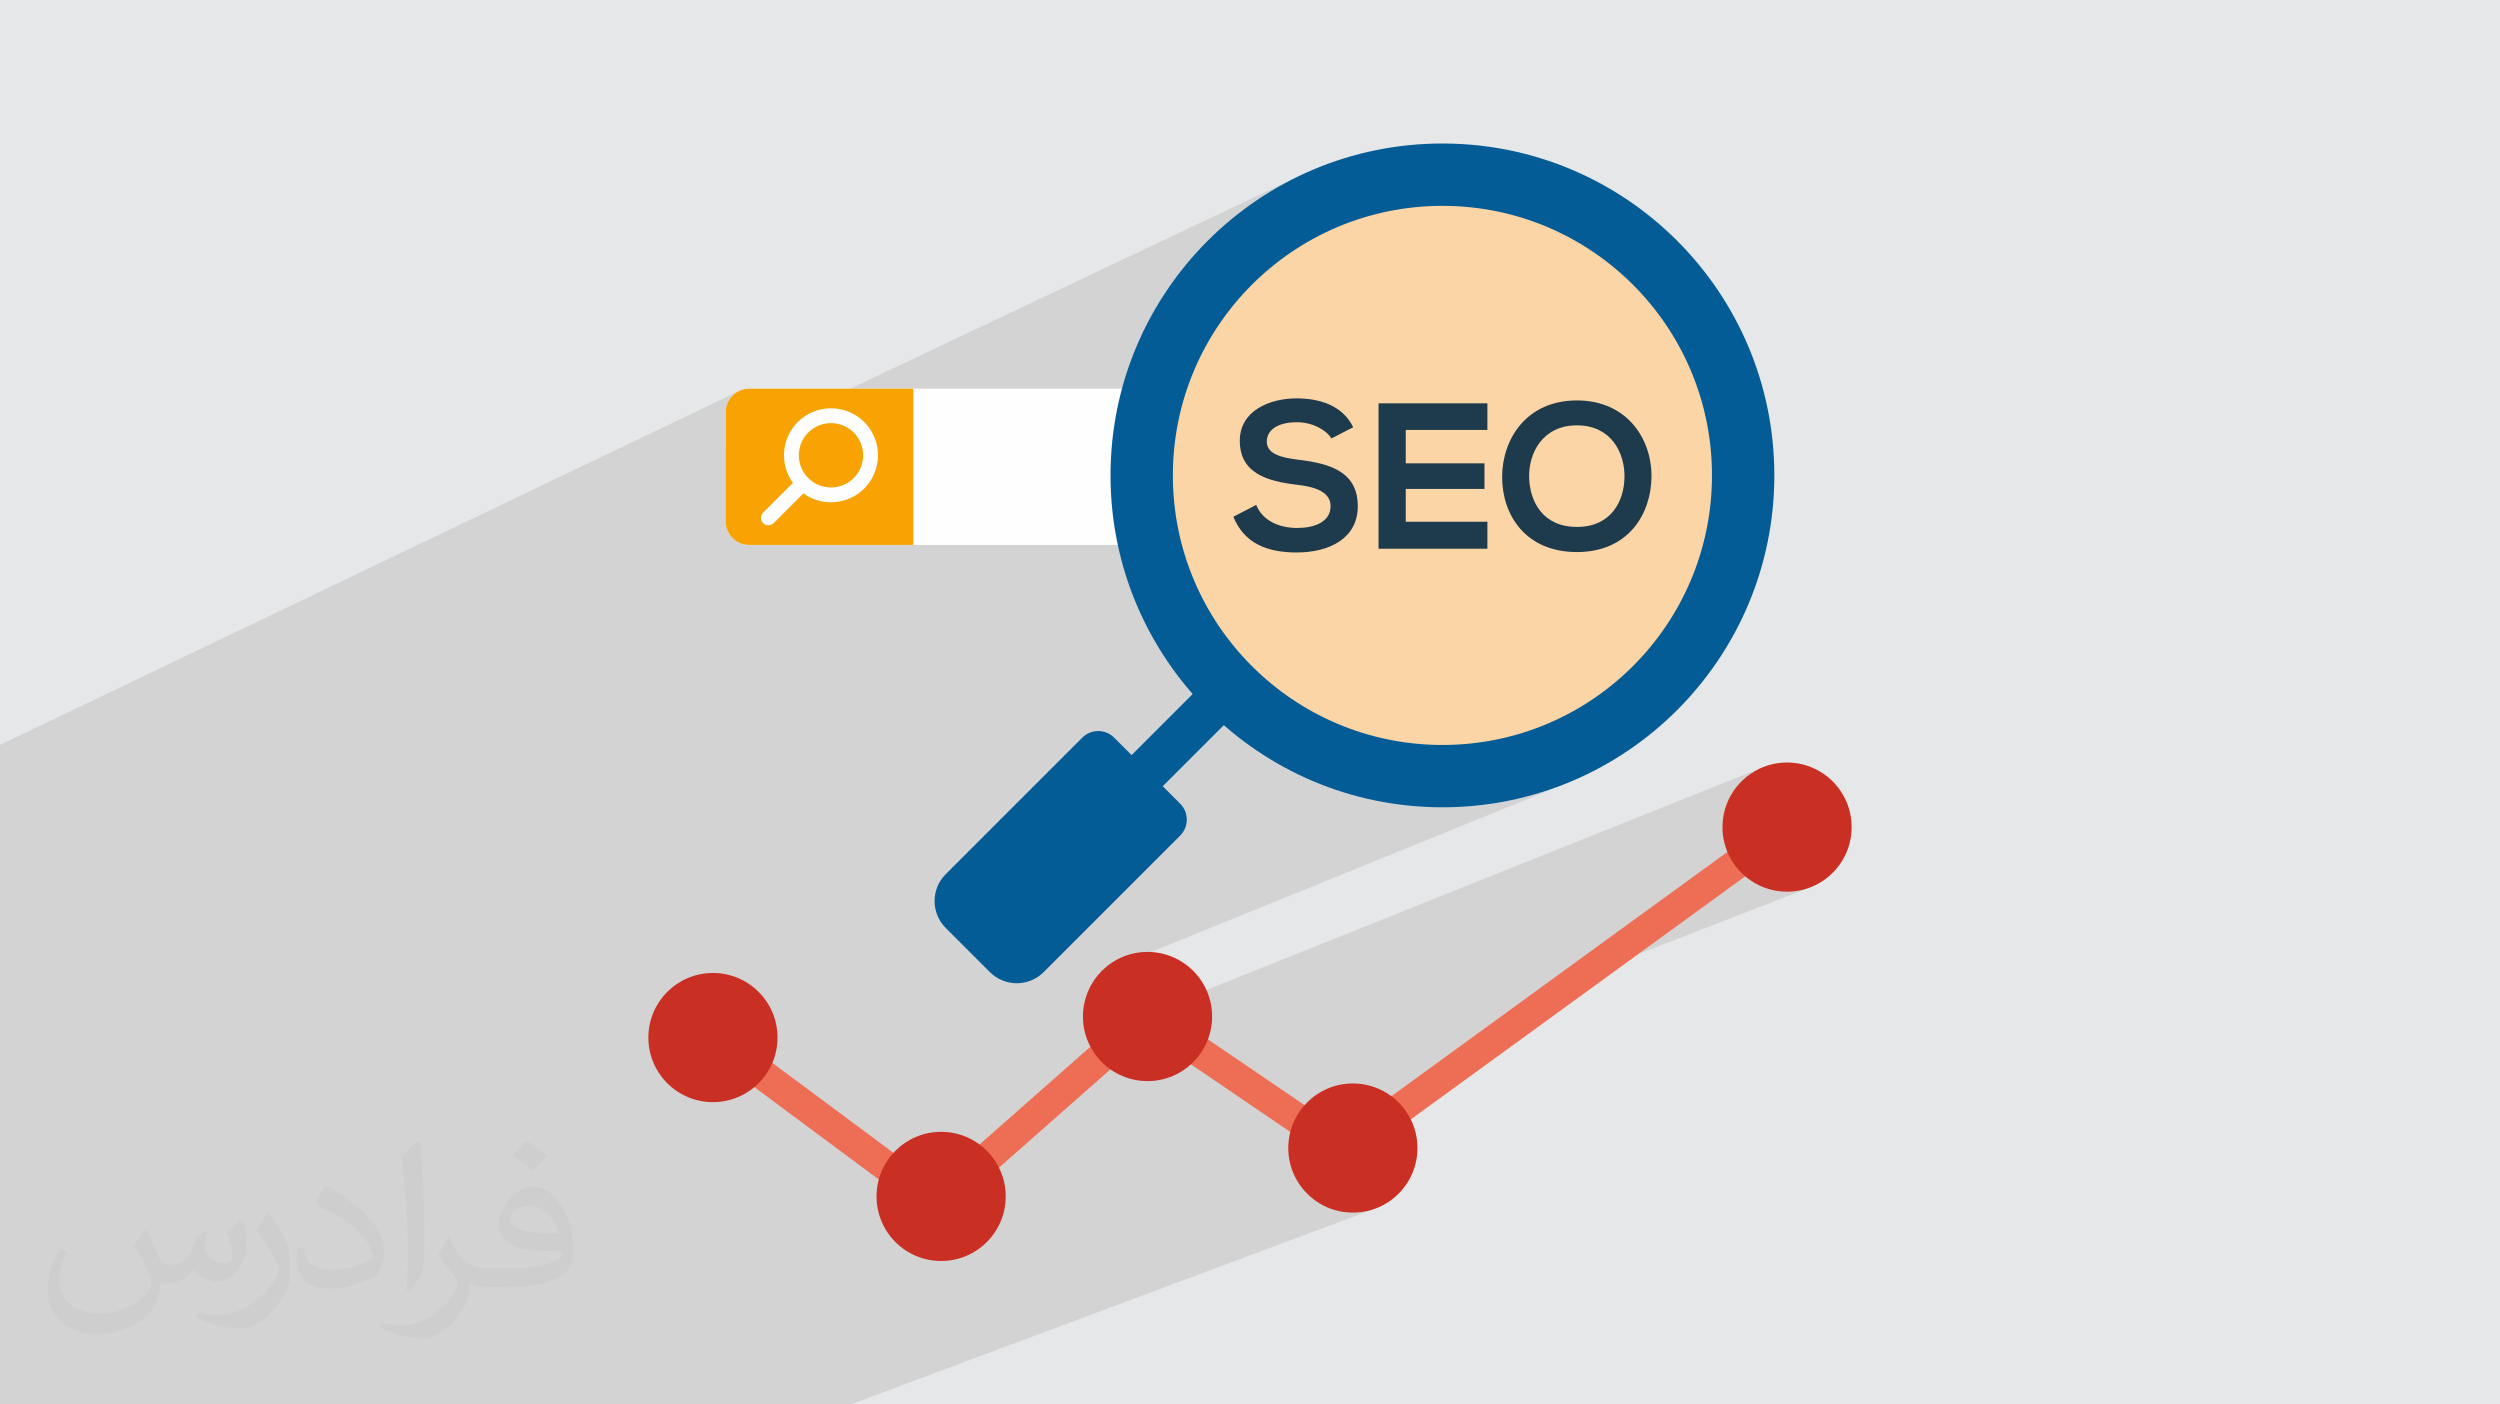 <?xml version="1.0" encoding="UTF-8"?>
<!DOCTYPE svg PUBLIC "-//W3C//DTD SVG 1.1//EN" "http://www.w3.org/Graphics/SVG/1.1/DTD/svg11.dtd">
<!-- Creator: CorelDRAW 2020 (64-Bit) -->
<svg xmlns="http://www.w3.org/2000/svg" xml:space="preserve" width="94.192mm" height="52.917mm" version="1.1" style="shape-rendering:geometricPrecision; text-rendering:geometricPrecision; image-rendering:optimizeQuality; fill-rule:evenodd; clip-rule:evenodd"
viewBox="0 0 9404.92 5283.66"
 xmlns:xlink="http://www.w3.org/1999/xlink"
 xmlns:xodm="http://www.corel.com/coreldraw/odm/2003">
 <defs>
  <style type="text/css">
   <![CDATA[
    .fil0 {fill:#E6E7E8}
    .fil3 {fill:#FEFEFE;fill-rule:nonzero}
    .fil6 {fill:#FCD5A6;fill-rule:nonzero}
    .fil8 {fill:#ED6E54;fill-rule:nonzero}
    .fil9 {fill:#C92F23;fill-rule:nonzero}
    .fil5 {fill:#035C96;fill-rule:nonzero}
    .fil7 {fill:#1D3B4D;fill-rule:nonzero}
    .fil4 {fill:#F9A302;fill-rule:nonzero}
    .fil2 {fill:#373435;fill-opacity:0.031}
    .fil1 {fill:#2B2A29;fill-opacity:0.102}
   ]]>
  </style>
 </defs>
 <g id="Layer_x0020_1">
  <polygon class="fil0" points="-0,0 9404.92,0 9404.92,5283.66 -0,5283.66 "/>
  <polygon class="fil1" points="1792.48,5283.66 1760,5283.66 1752.56,5283.66 1398.45,5283.66 1305.3,5283.66 1269.83,5283.66 1227.41,5283.66 1032.79,5283.66 998.84,5283.66 911.81,5283.66 835.54,5283.66 642.39,5283.66 501.72,5283.66 447.54,5283.66 137.86,5283.66 82.87,5283.66 -0,5283.66 -0,5271.08 -0,5260.84 -0,5253.79 -0,5242.7 -0,5185.54 -0,5122.65 -0,5046.4 -0,4987.83 -0,4972.95 -0,4922.8 -0,4869.76 -0,4789.37 -0,4772.13 -0,4721.14 -0,4634.43 -0,4609.77 -0,4549.5 -0,4544.93 -0,4523.46 -0,4517.58 -0,4487.63 -0,4475.09 -0,4435.43 -0,4321.52 -0,4277.04 -0,4263.67 -0,4244.57 -0,4216.3 -0,4202.41 -0,4186.45 -0,4164.79 -0,4153.71 -0,4112.72 -0,4096.8 -0,4089.93 -0,4015.41 -0,4005.5 -0,3999.89 -0,3993.12 -0,3972.1 -0,3891.19 -0,3845.33 -0,3786.78 -0,3770.05 -0,3762.73 -0,3683.28 -0,3680.94 -0,3615.1 -0,3355.03 -0,3354.94 -0,3320.16 -0,3301.53 -0,3298.5 -0,3295.83 -0,3291.2 -0,3265.05 -0,3263.27 -0,3234.65 -0,3234.5 -0,3209.96 -0,3204.6 -0,3134.46 -0,3053.45 -0,3007.08 -0,2996.7 -0,2977.48 -0,2854.18 -0,2854.01 -0,2802.2 -0,2802.15 2784.07,1469.08 2783.22,1469.55 2784.2,1469.07 2769.11,1477.25 2756.54,1487.63 2755.95,1488.12 2752.37,1492.45 2745.07,1501.35 2736.92,1516.46 2731.76,1533.17 2729.97,1551.08 2729.97,1684.04 4885.03,662.99 4831.2,690.55 4778.91,720.62 4728.24,753.1 4679.29,787.91 4632.12,824.98 4586.82,864.22 4543.45,905.57 4502.11,948.93 4462.86,994.23 4425.8,1041.4 4390.98,1090.36 4358.51,1141.02 4337.33,1177.85 4986.72,874.41 5031.64,854.1 5077.69,835.94 5124.81,820 5172.93,806.33 5221.99,795.01 5271.93,786.09 5322.68,779.64 5374.18,775.73 5426.36,774.41 5478.55,775.73 5530.05,779.64 5580.79,786.09 5630.74,795.01 5679.79,806.33 5727.91,820 5775.03,835.94 5821.08,854.1 5866,874.41 5909.72,896.8 5952.19,921.22 5993.33,947.6 6033.09,975.86 6071.4,1005.97 6108.19,1037.84 6143.41,1071.42 6176.99,1106.63 6208.86,1143.43 6238.96,1181.74 6267.23,1221.5 6293.61,1262.64 6318.02,1305.1 6340.42,1348.84 6360.73,1393.75 6378.88,1439.8 6394.83,1486.92 6408.5,1535.05 6419.82,1584.1 6428.74,1634.04 6435.19,1684.79 6439.1,1736.29 6440.42,1788.47 6439.1,1840.65 6435.19,1892.16 6428.74,1942.9 6419.82,1992.84 6408.5,2041.9 6394.83,2090.02 6378.88,2137.13 6360.73,2183.18 6340.42,2228.11 6318.02,2271.83 6293.61,2314.3 6267.23,2355.43 6238.96,2395.19 6208.86,2433.51 6176.99,2470.3 6143.41,2505.52 6108.19,2539.1 6071.4,2570.97 6033.09,2601.07 5993.33,2629.34 5952.19,2655.72 5909.72,2680.13 5866,2702.53 5821.08,2722.84 5139.86,3003.67 5174.73,3011.72 5236.21,3022.7 5298.7,3030.64 5362.11,3035.46 5426.36,3037.09 5490.62,3035.46 5554.02,3030.64 5616.52,3022.7 5678,3011.72 5738.41,2997.78 5797.66,2980.96 5855.67,2961.33 5912.38,2938.97 4139.02,3659.02 4129.48,3669.53 4115.49,3688.24 4103.32,3708.28 4093.08,3729.51 4084.92,3751.84 4078.92,3775.12 4075.25,3799.25 4073.99,3824.09 4075.18,3847.61 4312.4,3752.29 4182.87,3866.51 6628.28,2887.68 6607.04,2897.91 6587.01,2910.08 6568.31,2924.06 6551.05,2939.75 6535.37,2957 6521.39,2975.7 6509.22,2995.74 6498.98,3016.98 6490.81,3039.31 6484.82,3062.59 6481.15,3086.72 6479.89,3111.56 6480.66,3126.75 6755.91,3017.77 6498.51,3204.85 6498.98,3206.13 6509.22,3227.36 6521.39,3247.39 6535.37,3266.1 6551.05,3283.35 6568.31,3299.04 6587.01,3313.01 6607.04,3325.19 6628.28,3335.42 6650.6,3343.59 6673.89,3349.58 6698.01,3353.25 6722.85,3354.51 6747.69,3353.25 6771.82,3349.58 6795.1,3343.59 6817.43,3335.42 5748.76,3749.76 5052.32,4255.92 4923.03,4305.28 5054.54,4394.8 4889.76,4457.13 4901.97,4473.48 4917.65,4490.73 4934.91,4506.42 4953.61,4520.4 4973.64,4532.57 4994.88,4542.8 5017.2,4550.97 5040.49,4556.96 5064.61,4560.64 5089.45,4561.89 5114.3,4560.64 5138.42,4556.96 5161.71,4550.97 5184.02,4542.8 3199.82,5283.66 3158.49,5283.66 2704.89,5283.66 2360.46,5283.66 2322.27,5283.66 2178.25,5283.66 2135.08,5283.66 1918.64,5283.66 "/>
  <path class="fil2" d="M548.54 4627.69c17.95,27.21 29.6,53.36 40.96,82.43 8.45,16.91 12.93,48.09 52.57,48.09 11.61,0 28.28,-3.42 43.06,-11.61 16.63,-8.73 29.32,-21.94 35.94,-42l15.85 -53.36 38.57 -19.02 2.64 2.64c-5.27,20.09 -6.59,39.36 -6.59,54.43 0,44.63 38.57,61.56 69.22,61.56 17.95,0 34.09,-8.73 34.09,-25.11 0,-21.13 -8.98,-57.06 -20.62,-89.29 17.95,-17.95 35.94,-35.94 56.53,-50.47l3.17 1.6c8.98,38.04 14,75.56 14,100.66 0,24.57 -10.83,51.79 -19.81,69.49 -18.49,34.87 -51.25,62.62 -90.87,62.62 -30.1,0 -63.65,-15.07 -86.66,-43.06l-1.32 0c-21.66,26.96 -55.22,51.25 -108.86,51.25l-16.63 0c-2.64,35.41 -10.29,60.49 -21.94,82.95 -31.95,62.34 -126.81,106.47 -216.1,106.47 -124.17,0 -186.51,-71.59 -186.51,-166.96 0,-58.91 19.27,-113.6 48.88,-152.42l24.29 10.04c-18.49,35.41 -30.91,68.68 -30.91,101.45 0,89.29 72.66,131.83 156.4,131.83 77.68,0 173.83,-49.41 191.28,-106.72 -6.59,-62.62 -30.1,-91.93 -66.04,-148.99 10.83,-19.02 24.83,-38.04 42.28,-58.38l3.17 0 0 0 0 0 -0.02 -0.09zm1432.13 -336.04c26.15,16.39 51.79,35.66 76.87,57.85 -14,19.81 -31.45,37.79 -53.11,53.64 -25.11,-20.34 -50.19,-37.79 -75.84,-56.27 17.42,-19.55 34.62,-38.29 52.04,-55.22l0 0 0 0 0 0 0 0 0 0 0.03 0zm13.47 244.11c-42.28,0 -76.87,27.75 -76.87,48.34 0,44.13 84.53,57.85 185.72,57.31 -12.68,-51.79 -57.06,-105.68 -108.86,-105.68l0.01 0.03zm-94.86 236.19c54.96,0 103.04,-1.6 139.74,-10.83 40.96,-10.29 75.56,-30.91 75.56,-45.17 0,-3.7 0,-8.19 -1.32,-11.89 -22.98,2.11 -49.41,2.11 -72.38,2.11 -74.49,0 -131.55,-16.91 -154.02,-58.66 -5.55,-11.61 -9.51,-24.57 -9.51,-39.36 0,-40.43 17.42,-79.79 48.09,-107 25.61,-22.45 53.89,-36.44 82.67,-36.44 52.04,0 93.51,41.75 122.57,107.54 15.85,35.94 26.68,77.4 26.68,129.72 0,34.87 -9.51,64.19 -31.17,85.85 -40.43,39.11 -114.92,53.89 -229.04,53.89l-51.79 0 0 0 -13.47 0c-28.28,0 -48.62,-5.02 -64.72,-17.42l-2.64 0c0.79,6.59 1.32,12.93 1.32,19.02 0,25.61 -8.45,58.38 -25.61,84.53 -50.72,75.3 -105.68,108.04 -153.24,108.04 -48.09,0 -107,-18.49 -160.11,-42.54l9.51 -18.49c17.17,7.13 40.96,11.89 73.7,11.89 85.85,0 198.66,-82.43 212.66,-163 -3.17,-6.59 -8.98,-15.32 -17.17,-24.57 -25.11,-29.85 -40.96,-54.68 -55.75,-80.83 12.68,-25.11 24.29,-45.17 35.13,-63.4l4.49 -0.53c36.72,74.77 69.99,117.55 144.23,117.55l11.61 0 0 0 53.89 0 0 0 0 0 0 0 0 0 0 0 0.09 0.01zm-371.98 79c6.34,-34.34 6.87,-72.91 6.87,-108.86l0 -53.36c0,-99.6 -12.68,-244.36 -22.98,-338.68 17.95,-19.27 43.06,-42 62.87,-57.31l5.81 1.6c13.47,118.62 16.63,256 16.63,383.06 0,33.3 -1.32,65.79 -4.49,89.55 -1.85,30.1 -19.27,52.83 -56.53,87.7l-8.19 -3.7zm-382.8 -157.19c1.85,46.77 24.83,83.49 105.15,83.49 49.93,0 92.19,-12.93 138.96,-35.13 8.45,-3.7 12.93,-8.73 12.93,-12.93 0,-29.32 -22.45,-68.15 -60.23,-103.55 -36.72,-33.3 -85.34,-62.62 -130.76,-82.18 -15.6,-6.59 -20.62,-13.47 -20.62,-20.09 0,-13.47 17.95,-41.75 32.77,-62.09l5.02 -0.53c52.04,27.21 110.17,67.64 153.24,112.53 39.11,41.47 63.4,83.49 63.4,129.19 0,33.81 -10.29,65.51 -26.96,95.11 -57.06,28.79 -117.83,50.72 -178.06,50.72 -73.17,0 -123.1,-34.34 -123.1,-114.92 0,-8.73 0,-22.19 3.17,-39.64l25.11 0 0 0 0 0 0 0 0 0 0 0 -0.02 0zm-132.37 -132.9l45.45 73.45c16.63,27.21 32.23,56.81 32.23,103.55l0 59.7c0,48.34 -30.91,100.13 -80.83,151.38 -39.11,34.62 -73.7,49.41 -105.68,49.41 -47.55,0 -101.98,-14.79 -164.85,-41.75l7.13 -18.49c19.81,5.27 42.79,9.77 71.06,9.77 90.36,-0.53 182.8,-66.57 225.08,-147.15 5.02,-9.26 6.87,-17.95 6.87,-24.04 0,-9.26 -5.02,-19.55 -8.98,-28.79 -22.98,-43.31 -48.62,-82.95 -76.87,-119.68 14.79,-23.25 29.6,-45.7 45.7,-67.9l3.7 0.53 0 0 0 0 0 0 0 0 0 0 -0.02 0.01z"/>
  <g id="_3037743734416">
   <g>
    <path class="fil3" d="M2729.97 1551.08l0 410.27c0,49.08 39.58,88.67 88.66,88.67l1607.73 0c-54.63,-191.72 -55.29,-395.88 -1.3,-587.94l-1606.43 0c-49.08,0 -88.66,39.92 -88.66,89.01z"/>
    <path class="fil4" d="M2818.78 1462.09l617.1 0 0 587.95 -617.1 0c-49.07,0 -88.85,-39.77 -88.85,-88.84l0 -410.28c0,-49.07 39.78,-88.84 88.85,-88.84z"/>
    <path class="fil3" d="M3040.58 1798.4c47.19,47.2 123.98,47.2 171.17,0 47.19,-47.19 47.19,-123.98 0,-171.17 -47.2,-47.21 -123.98,-47.2 -171.17,0 -47.2,47.19 -47.2,123.98 0,171.17zm-39.49 -210.66c68.96,-68.98 181.19,-68.98 250.15,-0.01 68.97,68.97 68.97,181.2 0,250.16 -62.25,62.26 -159.73,68.29 -228.84,18.17l-111.88 111.89c-10.9,10.9 -28.59,10.9 -39.49,0 -10.9,-10.9 -10.9,-28.59 0,-39.49l111.89 -111.89c-50.12,-69.12 -44.08,-166.59 18.17,-228.83z"/>
    <polygon class="fil5" points="4241.56,3090.35 4124.5,2973.26 4583.02,2514.73 4700.08,2631.8 "/>
    <path class="fil5" d="M5426.36 3037.09c-689.61,0 -1248.62,-559.03 -1248.62,-1248.62 0,-689.59 559.01,-1248.62 1248.62,-1248.62 689.58,0 1248.61,559.03 1248.61,1248.62 0,689.59 -559.03,1248.62 -1248.61,1248.62z"/>
    <path class="fil6" d="M5426.36 2802.53c-560.06,0 -1014.07,-454.01 -1014.07,-1014.05 0,-560.05 454.01,-1014.06 1014.07,-1014.06 560.04,0 1014.05,454.01 1014.05,1014.06 0,560.04 -454.01,1014.05 -1014.05,1014.05z"/>
    <path class="fil5" d="M3723.91 3657.02l-166.11 -166.11c-55.88,-55.89 -55.88,-146.46 0,-202.31l513.57 -513.59c33.15,-33.13 86.88,-33.13 120.02,0l248.41 248.42c33.14,33.13 33.14,86.87 0,120.01l-513.58 513.58c-55.88,55.88 -146.44,55.88 -202.31,0z"/>
    <path class="fil7" d="M5008.67 1649.38c-18.75,-31.26 -70.32,-60.96 -129.72,-60.96 -76.57,0 -113.31,32.04 -113.31,72.68 0,47.67 56.26,60.95 121.92,68.77 114.08,14.06 220.37,43.75 220.37,174.26 0,121.91 -107.86,174.26 -229.75,174.26 -111.74,0 -197.69,-34.38 -238.33,-134.4l85.95 -44.55c24.23,60.17 87.53,86.74 153.95,86.74 64.85,0 125.8,-22.66 125.8,-82.05 0,-51.57 -53.91,-72.67 -126.59,-80.49 -111.73,-13.28 -214.88,-42.98 -214.88,-165.66 0,-112.53 110.96,-158.64 211.77,-159.42 85.17,0 173.48,24.22 214.87,108.63l-82.04 42.2z"/>
    <path class="fil7" d="M5595.53 2064.32l-409.48 0c0,-182.07 0,-364.94 0,-547.01l409.48 0 0 100.03 -307.1 0 0 125.81 296.15 0 0 96.11 -296.15 0 0 123.47 307.1 0 0 101.59z"/>
    <path class="fil7" d="M5752.59 1796.29c2.34,89.86 50.8,185.98 179.72,185.98 128.94,0 177.41,-96.89 178.95,-186.76 1.57,-92.21 -50,-195.36 -178.95,-195.36 -128.91,0 -182.05,103.93 -179.72,196.14zm460.23 -2.35c-1.54,141.45 -88.27,282.88 -280.52,282.88 -192.23,0 -281.3,-138.31 -281.3,-282.09 0,-143.79 92.21,-288.35 281.3,-288.35 188.31,0 282.09,144.56 280.52,287.56z"/>
   </g>
   <g>
    <polygon class="fil8" points="2715.86,3857.68 3517.56,4453.13 4312.4,3752.29 5052.32,4255.92 6755.91,3017.77 6822.6,3109.82 5054.54,4394.8 4321.52,3895.87 3523.9,4599.17 2648.27,3948.82 "/>
    <path class="fil9" d="M6479.89 3111.56c0,134.18 108.78,242.95 242.96,242.95 134.19,0 242.96,-108.78 242.96,-242.95 0,-134.2 -108.78,-242.97 -242.96,-242.97 -134.19,0 -242.96,108.78 -242.96,242.97z"/>
    <path class="fil9" d="M4846.49 4318.93c0,134.19 108.78,242.96 242.96,242.96 134.18,0 242.96,-108.78 242.96,-242.96 0,-134.19 -108.79,-242.97 -242.96,-242.97 -134.19,0 -242.96,108.79 -242.96,242.97z"/>
    <path class="fil9" d="M4073.99 3824.09c0,134.19 108.79,242.96 242.96,242.96 134.19,0 242.96,-108.78 242.96,-242.96 0,-134.2 -108.78,-242.97 -242.96,-242.97 -134.18,0 -242.96,108.78 -242.96,242.97z"/>
    <path class="fil9" d="M2439.11 3903.26c0,134.18 108.78,242.96 242.95,242.96 134.19,0 242.96,-108.79 242.96,-242.96 0,-134.2 -108.78,-242.97 -242.96,-242.97 -134.18,0 -242.95,108.78 -242.95,242.97z"/>
    <path class="fil9" d="M3297.53 4500.85c0,134.18 108.79,242.96 242.96,242.96 134.19,0 242.96,-108.79 242.96,-242.96 0,-134.2 -108.78,-242.97 -242.96,-242.97 -134.18,0 -242.96,108.78 -242.96,242.97z"/>
   </g>
  </g>
 </g>
</svg>
